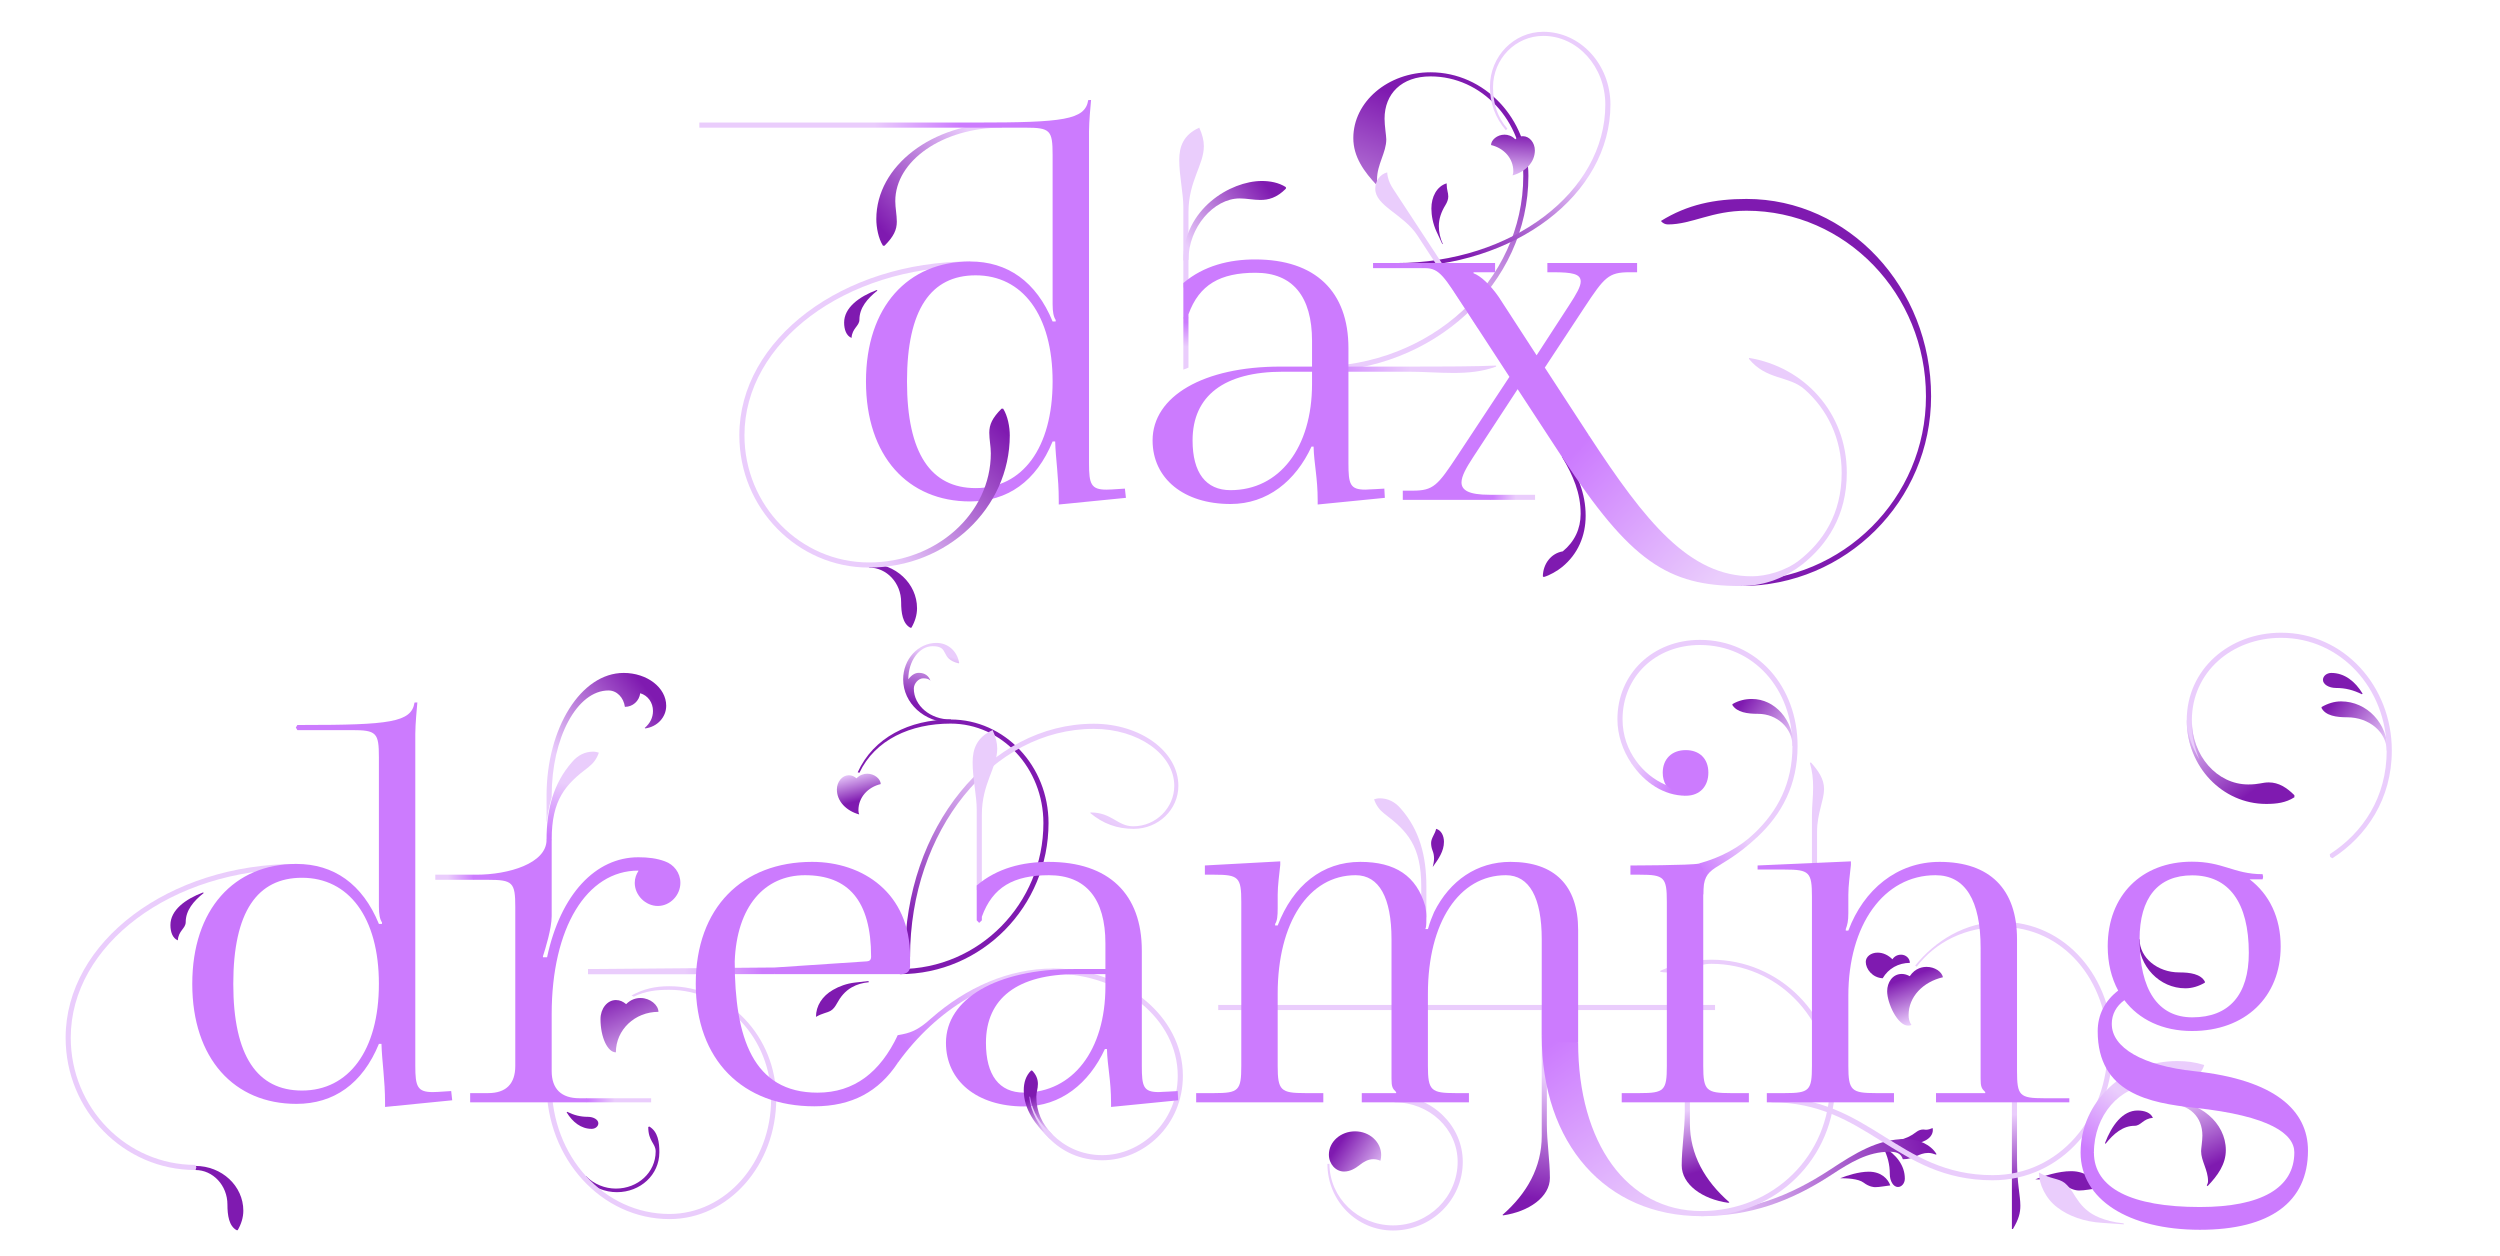 <?xml version="1.0" encoding="UTF-8" standalone="no"?>
<svg xmlns:xlink="http://www.w3.org/1999/xlink" xmlns="http://www.w3.org/2000/svg" xmlns:inkscape="http://www.inkscape.org/namespaces/inkscape" version="1.1" width="4876" height="2450" id="svg2"><defs><linearGradient xlink:href="#linearGradient1link" id="linearGradient4623" gradientUnits="userSpaceOnUse" x1="59.746" y1="390.837" x2="248.35" y2="219.068"/><linearGradient id="linearGradient1link">
      <stop offset="0" id="stop1185-0" style="stop-color:#7F1AB0;stop-opacity:1;"/>
      <stop offset="1" id="stop1185-1" style="stop-color:#EACDFC;stop-opacity:1;"/>
    </linearGradient><linearGradient xlink:href="#linearGradient3link" id="linearGradient4621" gradientUnits="userSpaceOnUse" x1="216.578" y1="192.956" x2="51.686" y2="195.445"/><linearGradient id="linearGradient3link">
      <stop offset="0" id="stop3185-0" style="stop-color:#CC7BFE;stop-opacity:1;"/>
      <stop offset="1" id="stop3185-1" style="stop-color:#EACDFC;stop-opacity:1;"/>
    </linearGradient><linearGradient xlink:href="#linearGradient5link" id="linearGradient4625" gradientUnits="userSpaceOnUse" x1="74.682" y1="1045.18" x2="320.542" y2="806.197"/><linearGradient id="linearGradient5link">
      <stop offset="0" id="stop5185-0" style="stop-color:#EACDFC;stop-opacity:1;"/>
      <stop offset="1" id="stop5185-1" style="stop-color:#7F1AB0;stop-opacity:1;"/>
    </linearGradient><linearGradient xlink:href="#linearGradient1link" id="linearGradient4595" gradientUnits="userSpaceOnUse" x1="582.521" y1="164.301" x2="442.523" y2="515.307"/><linearGradient xlink:href="#linearGradient3link" id="linearGradient4601" gradientUnits="userSpaceOnUse" x1="355.985" y1="665.943" x2="537.121" y2="655.985"/><linearGradient xlink:href="#linearGradient3link" id="linearGradient4599" gradientUnits="userSpaceOnUse" x1="102.066" y1="578.814" x2="98.985" y2="626.112"/><linearGradient xlink:href="#linearGradient5link" id="linearGradient4597" gradientUnits="userSpaceOnUse" x1="109.534" y1="440.254" x2="263.286" y2="320.763"/><linearGradient xlink:href="#linearGradient1link" id="linearGradient4769" gradientUnits="userSpaceOnUse" x1="112.023" y1="438.136" x2="223.456" y2="219.068"/><linearGradient id="linearGradient3" xlink:href="#linearGradient3link" x1="0" y1="300" x2="918" y2="300" gradientUnits="userSpaceOnUse"/><linearGradient xlink:href="#linearGradient3link" id="linearGradient4767" gradientUnits="userSpaceOnUse" x1="194.019" y1="920.173" x2="238.392" y2="919.862"/><linearGradient xlink:href="#linearGradient3link" id="linearGradient4765" gradientUnits="userSpaceOnUse" x1="358.475" y1="825.265" x2="631.718" y2="1079.18"/><linearGradient xlink:href="#linearGradient5link" id="linearGradient4771" gradientUnits="userSpaceOnUse" x1="232.286" y1="299.969" x2="238.533" y2="209.554"/><linearGradient xlink:href="#linearGradient1link" id="linearGradient4731" gradientUnits="userSpaceOnUse" x1="323.891" y1="700.59" x2="382.876" y2="844.933"/><linearGradient xlink:href="#linearGradient3link" id="linearGradient4632" gradientUnits="userSpaceOnUse" x1="174.268" y1="405.617" x2="198.046" y2="301.76"/><linearGradient xlink:href="#linearGradient3link" id="linearGradient4634" gradientUnits="userSpaceOnUse" x1="25.524" y1="485.709" x2="-25.487" y2="487.951"/><linearGradient xlink:href="#linearGradient3link" id="linearGradient4733" gradientUnits="userSpaceOnUse" x1="248.199" y1="917.857" x2="300.143" y2="921.378"/><linearGradient xlink:href="#linearGradient5link" id="linearGradient4729" gradientUnits="userSpaceOnUse" x1="176.028" y1="237.719" x2="347.67" y2="100.417"/><linearGradient xlink:href="#linearGradient1link" id="linearGradient4635" gradientUnits="userSpaceOnUse" x1="459.056" y1="145.24" x2="487.458" y2="43.476"/><linearGradient xlink:href="#linearGradient1link" id="linearGradient4631" gradientUnits="userSpaceOnUse" x1="482.945" y1="599.947" x2="641.676" y2="276.324"/><linearGradient xlink:href="#linearGradient3link" id="linearGradient4637" gradientUnits="userSpaceOnUse" x1="165.466" y1="669.658" x2="13.218" y2="669.658"/><linearGradient xlink:href="#linearGradient3link" id="linearGradient4627" gradientUnits="userSpaceOnUse" x1="438.136" y1="802.86" x2="624.25" y2="693.326"/><linearGradient xlink:href="#linearGradient5link" id="linearGradient4633" gradientUnits="userSpaceOnUse" x1="333.856" y1="282.844" x2="348.076" y2="338.163"/><linearGradient xlink:href="#linearGradient5link" id="linearGradient4629" gradientUnits="userSpaceOnUse" x1="724.417" y1="977.966" x2="688.975" y2="915.731"/><linearGradient xlink:href="#linearGradient1link" id="linearGradient4693" gradientUnits="userSpaceOnUse" x1="665.384" y1="1110.73" x2="701.486" y2="873.097"/><linearGradient xlink:href="#linearGradient1link" id="linearGradient4697" gradientUnits="userSpaceOnUse" x1="1438.88" y1="1005.72" x2="1032.51" y2="1135.17"/><linearGradient xlink:href="#linearGradient3link" id="linearGradient4691" gradientUnits="userSpaceOnUse" x1="719.953" y1="803.439" x2="947.925" y2="1125.57"/><linearGradient xlink:href="#linearGradient5link" id="linearGradient4695" gradientUnits="userSpaceOnUse" x1="392.542" y1="1050.97" x2="305.424" y2="992.877"/><linearGradient xlink:href="#linearGradient1link" id="linearGradient4661" gradientUnits="userSpaceOnUse" x1="183.069" y1="1056.17" x2="150.519" y2="939.988"/><linearGradient xlink:href="#linearGradient3link" id="linearGradient4663" gradientUnits="userSpaceOnUse" x1="116.178" y1="317.603" x2="41.382" y2="273.596"/><linearGradient xlink:href="#linearGradient3link" id="linearGradient4667" gradientUnits="userSpaceOnUse" x1="179.548" y1="483.069" x2="264.937" y2="419.699"/><linearGradient xlink:href="#linearGradient5link" id="linearGradient4665" gradientUnits="userSpaceOnUse" x1="350.295" y1="221.876" x2="249.095" y2="151.465"/><linearGradient xlink:href="#linearGradient1link" id="linearGradient4701" gradientUnits="userSpaceOnUse" x1="520.286" y1="1095.34" x2="507.248" y2="948.464"/><linearGradient xlink:href="#linearGradient5link" id="linearGradient4699" gradientUnits="userSpaceOnUse" x1="321.133" y1="763.877" x2="290.669" y2="681.727"/><linearGradient xlink:href="#linearGradient1link" id="linearGradient4649" gradientUnits="userSpaceOnUse" x1="281.644" y1="1049.12" x2="219.17" y2="913.583"/><linearGradient xlink:href="#linearGradient1link" id="linearGradient4651" gradientUnits="userSpaceOnUse" x1="516.642" y1="147.863" x2="618.753" y2="230.596"/><linearGradient xlink:href="#linearGradient3link" id="linearGradient4647" gradientUnits="userSpaceOnUse" x1="38.211" y1="1015.61" x2="111.455" y2="912.524"/><linearGradient xlink:href="#linearGradient5link" id="linearGradient4653" gradientUnits="userSpaceOnUse" x1="240.278" y1="184.911" x2="347.926" y2="329.476"/></defs><g id="p0th"> <path d="m 56.17,515.56 l 1.08,1.221 c -19.79,15.75 -35.04,33.769 -35.04,56.62 C 22.21,586.01 8,590 6.85,609.06 c -10.26,-4.1 -14.47,-16.43 -14.47,-29.899 c 0,-28.92 28.851,-50.451 63.79,-63.601 z M 41,1049 c 51.66,0 93.59,39.14 93.59,87.37 c 0,13 -4,26 -11,38 h -2 c -15,-8 -18,-29 -18,-50 C 103.59,1087.18 75.55,1057 41,1057 v -2 v -5 v -1 z " id="p0th-00d100" transform="translate(1654,50)" style=" fill:#7F1AB0;" /> <path d="m 677.4,1093 v -10 c 199.27,0 361,-161.28 361,-360 c 0,-199.82 -156.801,-362 -350,-362 c -68.07,0 -106.49,26.731 -153.311,26.731 c -5.47,0 -10.07,-2.471 -13.689,-6.731 c 51.729,-32.16 105.17,-43 167,-43 c 198.72,0 360,172.48 360,385 c 0,204.24 -166.211,370 -371.001,370 z M 328.74,836.32 l 6.02,0.96 c 23.93,38.26 39.9,74.75 39.9,118.729 c 0,39.05 -15.09,74.601 -45.63,99.661 c -9.471,7.77 -24.69,16.65 -36.3,19.82 l -1.56,-1.62 c 0.509,-24.43 16.27,-44.77 38.9,-48.51 c 22.779,-18.69 34.81,-43.801 34.81,-73.201 c 0,-40.64 -14.531,-74.36 -35.88,-110.16 z M 95.15,426.1 L 83.74,401.63 c -6.851,-14.689 -9.971,-31.269 -9.971,-44.92 c 0,-23 10.56,-43.269 29.71,-49.11 c 0.33,14.67 3.22,17.261 3.22,25.811 c 0,5.54 -2.26,11.28 -5.48,16.509 c -8.01,12.991 -12.911,26.5 -12.911,41.01 c 0,11.88 2.61,23.75 7.74,34.75 z " id="p0th-00x102" transform="translate(2718,50)" style=" fill:#7F1AB0;" /> <path d="m 56.17,515.56 l 1.08,1.221 c -19.79,15.75 -35.04,33.769 -35.04,56.62 C 22.21,586.01 8,590 6.85,609.06 c -10.26,-4.1 -14.47,-16.43 -14.47,-29.899 c 0,-28.92 28.851,-50.451 63.79,-63.601 z M 41,1049 c 51.66,0 93.59,39.14 93.59,87.37 c 0,13 -4,26 -11,38 h -2 c -15,-8 -18,-29 -18,-50 C 103.59,1087.18 75.55,1057 41,1057 v -2 v -5 v -1 z " id="p0th-00d103" transform="translate(340,1225)" style=" fill:#7F1AB0;" /> <path d="m 206.16,944.45 l 1,-1 c 13.24,6.5 25.66,9.8 40.34,9.8 c 11.309,0 20.5,5.66 20.5,12.63 c 0,5.98 -5.85,10.84 -13.05,10.84 c -20.58,0 -37.26,-13.19 -48.79,-32.27 z m 180.84,78 c 0,43.93 -37.05,77.77 -82.71,77.77 c -23.15,0 -46.57,-9.02 -64.53,-26.98 L 244,1069 c 16.13,16.13 37.25,24.21 58.28,24.21 c 42.79,0 77.52,-31.47 77.52,-72.48 c 0,-15.82 -14.47,-19.48 -14.47,-47.61 l 2,-0.99 c 17.17,10.13 19.67,31.07 19.67,50.32 z " id="p0th-00r104" transform="translate(899,1225)" style=" fill:#7F1AB0;" /> <path d="m 371.86,688.38 l 0.63,2.36 c -12.021,1.17 -23.05,4.07 -33.441,10.07 c -12.99,7.5 -21.75,18.33 -29.009,31.76 c -2.83,5.1 -6.521,10.7 -11.72,13.7 c -7.79,4.5 -15.86,4.53 -28.851,12.03 c 0,-21.64 12.231,-40.54 33.13,-52.61 c 12.12,-7 26.66,-12.47 43.111,-14.34 z M 350.83,281.33 C 381.559,213.45 451.96,178.3 532.05,178.3 c 105.431,0 191,90.5 191,202 C 723.05,542.97 593.111,675 433,675 v -10 c 154.59,0 280.05,-127.55 280.05,-284.7 c 0,-107.09 -81.09,-194 -181,-194 c -78.03,0 -147.24,31.37 -177.88,95.94 z " id="p0th-00e105" transform="translate(1322,1225)" style=" fill:#7F1AB0;" /> <path d="m 1274,1073 c 13.79,-5.36 36.34,-12.74 55.93,-12.74 c 24.84,0 37.66,14.7 41.89,26.74 c -9.65,1 -20.54,3.44 -29.46,3.44 c -2.18,0 -11.38,-0.38 -22.52,-8.82 C 1309.33,1073.66 1285.83,1073 1274,1073 z M 479.4,465.95 c 0.899,-3.44 2.569,-10.78 2.569,-15.931 c 0,-5.34 -0.719,-10.479 -2.66,-15.289 c -2.159,-5.36 -3.079,-10.37 -3.079,-15.471 c 0,-9.809 7.739,-17.62 9.81,-27.71 c 9.82,2.681 15.259,13.351 15.259,25.431 c 0,18.27 -10.83,33.67 -21.899,48.97 z " id="p0th-00m107" transform="translate(2315,1225)" style=" fill:#7F1AB0;" /> <path d="m 541.55,1075.17 c 17.24,-6.7 45.43,-15.93 69.92,-15.93 c 31.04,0 47.07,18.37 52.349,33.43 c -12.059,1.25 -25.669,4.29 -36.829,4.29 c -2.72,0 -14.23,-0.46 -28.15,-11.01 c -13.13,-9.95 -42.5,-10.78 -57.29,-10.78 z m -266.7,-74.98 l 0.16,-1.41 c 13.311,-2.84 24.12,-7.75 34.8,-16.141 c 3.811,-2.989 8.801,-4.679 13.301,-4.679 c 1.069,0 2.099,0.1 3.09,0.29 c 0.7,0.139 1.469,0.21 2.28,0.21 c 3.779,0 8.599,-1.401 12.939,-3.331 c 0.26,1.281 0.39,2.55 0.39,3.811 c 0,17.48 -22.819,26.69 -39.54,26.69 c -8.899,0 -18.199,-1.96 -27.42,-5.44 z m -28.01,12.65 c 23.851,14.41 40.34,35.26 40.34,60.98 c 0,9 -6.07,16.31 -13.55,16.31 c -8.71,0 -15.78,-11.48 -15.78,-25.62 c 0,-18.35 -4.14,-33.87 -12.26,-50.42 z M 297,653 c -22,0 -42,11 -53,30 c -20,-1 -33,-18 -33,-32 c 0,-10 10,-18 23,-18 c 11,0 21,5 29,13 c 4,-6 10,-9 17,-9 c 9,0 17,7 17,16 z " id="p0th-00n109" transform="translate(3428,1225)" style=" fill:#7F1AB0;" /> <path d="m 140.033,606.991 h 2 c 0,35.652 34.662,64.59 77.369,64.59 c 21,0 42,3 50,18 v 2 c -12,7 -25,11 -38,11 c -50.435,0 -91.369,-42.824 -91.369,-95.59 z M 576.98,127.83 l -1.25,1.25 c -16.551,-8.12 -32.07,-12.26 -50.421,-12.26 c -14.139,0 -25.619,-7.07 -25.619,-15.78 c 0,-7.481 7.31,-13.55 16.31,-13.55 c 25.719,0 46.57,16.49 60.98,40.34 z M 74.5,1004.71 c 13.15,-34.94 34.68,-63.79 63.6,-63.79 c 13.47,0 25.8,4.21 29.9,14.47 c -19.06,1.15 -23.05,15.36 -35.66,15.36 c -22.85,0 -40.87,15.25 -56.62,35.04 z " id="p0th-00g110" transform="translate(4031,1225)" style=" fill:#7F1AB0;" /></g><g id="p1th"> <path d="m 299.66,189.97 l 4,4 l -4,5 c -114.54,0 -207.5,64.2 -207.5,143.311 c 0,13 3,27 3,40 c 0,16 -6,29 -24,47 h -3 c -9,-14 -13,-36 -13,-52 c 0,-103.95 109.54,-187.311 244.5,-187.311 z " id="p1th-000d100" transform="translate(1654,50)" style="fill:url(#linearGradient4623);" /> <path d="m 476,311 l -2,2 C 447.019,284.82 426.5,255.66 426.5,219.3 C 426.5,148.481 493.92,91 577,91 C 682.43,91 768,181.5 768,293 C 768,503.86 582.53,675 354,675 V 665 C 577.01,665 758,498.34 758,293 C 758,185.91 676.91,99 577,99 c -56.44,0 -89.56,33.96 -89.56,82.5 c 0,14.019 3.37,33.7 3.37,40.37 c 0,25.57 -18.05,48.85 -18.05,77.91 c 0,4.14 1.11,7.63 3.24,11.22 z " id="p1th-000a101" transform="translate(2213,50)" style="fill:url(#linearGradient4595);" /> <path d="m 222,201 l -3,3 C 198.12,179.15 188,151.45 188,119 C 188,59.94 234.59,12 292,12 c 72.31,0 131,63.62 131,142 C 423,330.1 235.74,471.02 5,471.02 v -8 C 230.22,463.02 413,324.581 413,154 C 413,80.03 358.79,20 292,20 c -54.1,0 -98,44.8 -98,100 c 0,31.05 8.01,58.01 28,81 z " id="p1th-000x102" transform="translate(2718,50)" style="fill:url(#linearGradient4769);" /> <path d="m 299.66,189.97 l 4,4 l -4,5 c -114.54,0 -207.5,64.2 -207.5,143.311 c 0,13 3,27 3,40 c 0,16 -6,29 -24,47 h -3 c -9,-14 -13,-36 -13,-52 c 0,-103.95 109.54,-187.311 244.5,-187.311 z " id="p1th-000d103" transform="translate(340,1225)" style="fill:url(#linearGradient4623);" /> <path d="m 385.22,748.5 c -46,0 -83,35 -83,79 c -16,0 -30,-29 -30,-65 c 0,-20 13,-37 30,-37 c 8,0 14,3 20,8 c 9,-9 19,-12 28,-12 c 19,0 35,14 35,27 z " id="p1th-000r104" transform="translate(899,1225)" style="fill:url(#linearGradient4731);" /> <path d="m 532.05,184.3 c -51.069,0 -92.52,-37.78 -92.52,-84.33 c 0,-39.21 29.121,-71.029 65,-71.029 c 22.03,0 40.081,15.369 44.27,38.909 l -1,1 C 510,59.67 531.33,35.33 497,35.33 c -26.2,0 -47.46,28.96 -47.46,64.64 C 456.53,90.55 463.68,87.3 470.11,87.3 c 12.48,0 19.56,6.7 22.61,15.21 c -3.55,-3.74 -8.67,-4.529 -14.279,-4.529 C 469.55,97.981 460.33,108.05 460.33,118 c 0,33.29 32.13,60.3 71.72,60.3 l 3,3 z " id="p1th-000e105" transform="translate(1322,1225)" style="fill:url(#linearGradient4635);" /> <path d="M 443,641 C 443,390.17 608,186.6 811.3,186.6 c 91.08,0 165,54.21 165,121 c 0,46.37 -38.98,84 -87,84 c -32.45,0 -60.149,-10.119 -85,-31 l 1,-1 c 41.37,0 51.95,27 83,27 c 44.16,0 80,-35.939 80,-79 c 0,-61.269 -70.34,-111 -157,-111 C 613.52,196.6 453,395.691 453,641 h -10 z " id="p1th-001e105" transform="translate(1322,1225)" style="fill:url(#linearGradient4631);" /> <path d="m 476,311 l -2,2 C 447.019,284.82 426.5,255.66 426.5,219.3 C 426.5,148.481 493.92,91 577,91 C 682.43,91 768,181.5 768,293 C 768,503.86 582.53,675 354,675 V 665 C 577.01,665 758,498.34 758,293 C 758,185.91 676.91,99 577,99 c -56.44,0 -89.56,33.96 -89.56,82.5 c 0,14.019 3.37,33.7 3.37,40.37 c 0,25.57 -18.05,48.85 -18.05,77.91 c 0,4.14 1.11,7.63 3.24,11.22 z " id="p1th-000a106" transform="translate(1810,1225)" style="fill:url(#linearGradient4595);" /> <path d="M 702,745.09 V 968.5 c 0,34.2 5.92,69.76 5.92,103.96 c 0,37.02 -40.8,65.74 -91.42,73.04 l -1,-1 c 47.62,-41.61 76.5,-92.72 76.5,-154 V 745 z " id="p1th-000m107" transform="translate(2315,1225)" style="fill:url(#linearGradient4693);" /> <path d="m 1000,1142 l 3,-4 c 93,0 172.25,-29.75 251.5,-81.78 c 48.51,-31.85 92.59,-59.68 147.43,-59.68 c 23.26,0 48.43,10.05 60.07,29.46 l -1,1 c -5.22,-1.87 -9.77,-3.34 -15.23,-3.34 c -18.3,0 -26.77,12.36 -49.44,12.36 c -3.83,-12.52 -13.85,-14.64 -26.28,-14.64 c -42,0 -75.87,20.73 -112.97,44.97 C 1177.16,1118.57 1098,1147 1003,1147 z " id="p1th-001m107" transform="translate(2315,1225)" style="fill:url(#linearGradient4697);" /> <path d="m 141,910 h 10 v 56 c 0,61 29,112 77,154 l -2,1 c -51,-7 -91,-36 -91,-73 c 0,-34 6,-70 6,-104 v -34 z " id="p1th-000i108" transform="translate(3145,1225)" style="fill:url(#linearGradient4661);" /> <path d="m 506,917 v 120.5 c 0,46.48 6.5,69.26 6.5,89.13 c 0,14.11 -3.28,26.75 -14.5,45.37 h -2 V 917 h 10 z " id="p1th-000n109" transform="translate(3428,1225)" style="fill:url(#linearGradient4701);" /> <path d="m 197.37,927.94 v -6 c 62.31,0 112.88,43.109 112.88,96.23 c 0,27.27 -15.4,49.14 -35.63,70.27 l -1.5,-1.5 c 1.6,-2.69 2.44,-5.32 2.44,-8.42 c 0,-21.79 -13.54,-39.25 -13.54,-58.43 c 0,-5 2.52,-19.76 2.52,-30.27 c 0,-36.41 -24.84,-61.88 -67.17,-61.88 z " id="p1th-000g110" transform="translate(4031,1225)" style="fill:url(#linearGradient4649);" /> <path d="m 626,239 h -2 c 0,-36 -34.29,-65 -77,-65 c -21,0 -42,-3 -50,-18 v -2 c 12,-7 25,-11 38,-11 c 50.44,0 91,43 91,96 z " id="p1th-001g110" transform="translate(4031,1225)" style="fill:url(#linearGradient4651);" /></g><g id="p2th"> <path d="m 41,1057 c -139.66,0 -253,-115.58 -253,-258 c 0,-187.13 201.6,-339 450,-339 v 10 c -242.88,0 -440,147.39 -440,329 c 0,136.9 108.86,248 243,248 l 2,5 z " id="p2th-00d100" transform="translate(1654,50)" style=" fill:#EACDFC;" /> <path d="M 95,511 V 354 c 0,-27 -8,-61 -8,-92 c 0,-26 8,-49 39,-63 c 6,13 9,25 9,36 c 0,37 -30,68 -30,129 V 511 H 95 z " id="p2th-00a101" transform="translate(2213,50)" style=" fill:#EACDFC;" /> <path d="m 699,1074 c 27,0 65,-10 92,-31 c 46,-36 83,-90 83,-170.68 c 0,-67.49 -28.39,-124.53 -72.72,-163.221 c -30.4,-26.54 -74.14,-17.5 -108.08,-59.04 v -2 C 799.389,665.309 884,753.44 884,872.32 C 884,956 845,1013 797,1051 c -31,24 -71,42 -120,42 l 8,-12 z M 174.01,585 l -8.859,6.13 L 46.331,408.981 C 19.291,367.75 -35.7,351.79 -35.7,318.08 c 0,-14.99 9.24,-28.29 23.33,-31.86 v 0.04 c 0,3.29 0.58,6.05 1.32,9.28 c 2.02,8.871 5.66,15.88 10.69,23.56 z " id="p2th-00x102" transform="translate(2718,50)" style=" fill:#EACDFC;" /> <path d="m 41,1057 c -139.66,0 -253,-115.58 -253,-258 c 0,-187.13 201.6,-339 450,-339 v 10 c -242.88,0 -440,147.39 -440,329 c 0,136.9 108.86,248 243,248 l 2,5 z " id="p2th-00d103" transform="translate(340,1225)" style=" fill:#EACDFC;" /> <path d="M 177.01,890.37 C 177.01,960.019 202,1023 244,1069 c 42,46 99.26,73.73 162.64,73.73 c 109.5,0 198.36,-100.68 198.36,-224.729 c 0,-117.28 -89.04,-212.47 -198.76,-212.47 c -25.1,0 -46.82,2.5 -69.02,13.299 l -4.5,-2.219 c 23.4,-13.051 46.54,-18.081 73.52,-18.081 C 521.48,698.53 615,796.861 615,918 c 0,129.57 -93.29,234.73 -208.23,234.73 c -132.35,0 -239.76,-117.54 -239.76,-262.36 h 10 z " id="p2th-00r104" transform="translate(899,1225)" style=" fill:#EACDFC;" /> <path d="M 40.51,675 H -175 V 665 H 41.2 z M 732,664 c 138,0 253.1,92.86 253.1,209.17 C 985.1,970.59 908,1038 828,1038 c -43.5,0 -78,-17 -103,-42 c -25,-25 -40.5,-57.5 -45,-86 l 10,-1 c 4,26.5 18,56 41,79 c 23,23 56,40 97,40 c 74,0 147.06,-63.05 147.06,-154.71 C 975.06,762.93 866,674 733,674 l -4.55,-4.5 z " id="p2th-00e105" transform="translate(1322,1225)" style=" fill:#EACDFC;" /> <path d="M 95,511 V 354 c 0,-27 -8,-61 -8,-92 c 0,-26 8,-49 39,-63 c 6,13 9,25 9,36 c 0,37 -30,68 -30,129 V 511 H 95 z " id="p2th-00a106" transform="translate(1810,1225)" style=" fill:#EACDFC;" /> <path d="m 1264,889.76 c 0,144.63 -115,257.24 -261,257.24 l -5,-6 l 5,-4 c 141,0 251,-108.23 251,-247.24 c 0,-129.68 -103.51,-234.93 -231.04,-234.93 c -29.93,0 -56.8,16.93 -86.1,16.93 c -4.48,0 -9.02,-0.39 -13.64,-1.31 v -2 c 29.64,-13.53 63.721,-21.62 99.74,-21.62 c 133.05,0 241.04,108.83 241.04,242.93 z M 405,925 v -14 c 74,2 133,60 133,130 c 0,74 -61,134 -136,134 c -71,0 -128,-58 -128,-130 h 4 c 0,66 56,120 124,120 c 70,0 126,-56 126,-124 C 528,977 473,925 405,925 z m 12,-573 c 37,42 50,93 50,152 v 60 h -10 v -60 c 0,-79 -27,-108 -72,-142 c -9,-7 -16,-16 -20,-28 c 3,-1 7,-2 11,-2 c 16,0 30,7 41,20 z M 61.02,735 H 1030 v 10 H 61.02 v -10 z " id="p2th-00m107" transform="translate(2315,1225)" style=" fill:#EACDFC;" /> <path d="m 277,400 c 45,-43 74,-97 74,-170 C 351,120 276.49,33.01 170.56,33.01 C 83.731,33.01 19.621,95.02 19.621,177.84 c 0,31.79 10.38,59.16 26.38,81.16 l -2,4 l -7,1 C 20.001,239 9.621,208.43 9.621,177.84 C 9.621,89.3 78.681,23.01 170.56,23.01 C 282.731,23.01 361,115 361,230 c 0,76 -31,133 -78,177 l -4,-1 z " id="p2th-00i108" transform="translate(3145,1225)" style=" fill:#EACDFC;" /> <path d="M 106,478.34 V 365.901 c 0,-20.57 2.34,-36.33 2.34,-54.95 c 0,-17.071 -1.61,-31.58 -6.34,-47.931 l 2,-1 c 14.228,16.065 25.65,31.962 25.65,51.9 c 0,21.821 -13.65,47.54 -13.65,82.981 v 81 z M 458.5,1067 C 588.22,1067 683,955 683,816 C 683,687 595.75,582.87 475.31,582.87 c -70.09,0 -128.17,29.29 -164.979,77.49 l -3,-2.04 c 38.74,-47.77 97,-85.45 167.979,-85.45 C 601.27,572.87 693,682 693,816 c 0,144 -99.26,261 -234.5,261 c -95.88,0 -157.26,-38.97 -218.75,-77.44 C 179.79,962.04 119.73,925 27.5,925 l -5.74,-4.83 L 27.5,915 c 95.91,0 157.6,37.9 218.25,75.85 C 306.56,1028.9 366.33,1067 458.5,1067 z " id="p2th-00n109" transform="translate(3428,1225)" style=" fill:#EACDFC;" /> <path d="m 111.685,1163.01 l -43,-3 c -34,-2 -65,-13 -87,-30 c -23,-17 -36,-46 -36,-68 c 24,13 38,11 50,20 c 6,5 11,11 15,17 c 9,15 18,29 32,39 c 6,5 28,19 68,23 z M 513,441 C 578,399 624,330 624,239 C 624,118 534.3,19.05 418.18,19.05 C 321.731,19.05 244,86 244,180 c 0,77 55,134 127,134 v 10 C 293,324 234,262 234,180 C 234,80 317.15,9.05 418.18,9.05 C 540.37,9.05 634,113 634,239 c 0,94 -49,167 -116,210 l -4.34,-2.75 z " id="p2th-00g110" transform="translate(4031,1225)" style=" fill:#EACDFC;" /></g><g id="p3th"> <path d="m 240,199 h -530 v -10 h 530 v 10 z " id="p3th-000d100" transform="translate(1654,50)" style="fill:url(#linearGradient4621);" /> <path d="M 347.02,665 H 511.5 c 104.5,0 153.19,-0.22 193.5,-2 v 2 c -26.92,9.94 -54.79,12.41 -83.45,12.41 c -28.3,0 -57.37,-2.41 -87.05,-2.41 H 347.02 v -10 z " id="p3th-000a101" transform="translate(2213,50)" style="fill:url(#linearGradient4601);" /> <path d="m 105,570 v 97 l -10,4 V 570 l 5,-3 z " id="p3th-001a101" transform="translate(2213,50)" style="fill:url(#linearGradient4599);" /> <path d="m 55,473 h -95 v -10 h 95 l 5,5.21 z " id="p3th-000x102" transform="translate(2718,50)" style="fill:url(#linearGradient3);" /> <path d="m 190,915 h 86 v 10 h -86 l -5,-5 z " id="p3th-001x102" transform="translate(2718,50)" style="fill:url(#linearGradient4767);" /> <path d="m 381,799 c 111,170 196,275 318,275 l -8.28,11.88 L 677,1093 c -142,0 -215,-48 -348,-251 l 24.67,-26.22 z " id="p3th-002x102" transform="translate(2718,50)" style="fill:url(#linearGradient4765);" /> <path d="m 240,199 h -530 v -10 h 530 v 10 z " id="p3th-000d103" transform="translate(340,1225)" style="fill:url(#linearGradient4621);" /> <path d="m 217,261 c 11,-13 25,-20 41,-20 c 4,0 8,1 11,2 c -4,12 -11,21 -20,28 c -45,34 -72,63 -72,142 l -5,4 l -5,-4 c 0,-59 13,-110 50,-152 z " id="p3th-000r104" transform="translate(899,1225)" style="fill:url(#linearGradient4632);" /> <path d="m 25,491 h -75 v -10 h 75 l 3,5 z " id="p3th-001r104" transform="translate(899,1225)" style="fill:url(#linearGradient4634);" /> <path d="m 245,917 h 126 v 8 H 245 l -3,-3.5 z " id="p3th-002r104" transform="translate(899,1225)" style="fill:url(#linearGradient4733);" /> <path d="m 189,675 h -364 v -10 l 364,-3 l 2,7.14 z " id="p3th-000e105" transform="translate(1322,1225)" style="fill:url(#linearGradient4637);" /> <path d="m 429,794 c 24,-4 38.66,-8.67 65.33,-32.9 C 562.72,701.17 645,664 732,664 l 3,5 l -2,5 c -117,0 -229,70 -304,174 l -3,-24 z " id="p3th-001e105" transform="translate(1322,1225)" style="fill:url(#linearGradient4627);" /> <path d="M 347.02,665 H 511.5 c 104.5,0 153.19,-0.22 193.5,-2 v 2 c -26.92,9.94 -54.79,12.41 -83.45,12.41 c -28.3,0 -57.37,-2.41 -87.05,-2.41 H 347.02 v -10 z " id="p3th-000a106" transform="translate(1810,1225)" style="fill:url(#linearGradient4601);" /> <path d="m 105,570 v 97 l -10,4 V 570 l 5,-3 z " id="p3th-001a106" transform="translate(1810,1225)" style="fill:url(#linearGradient4599);" /> <path d="M 1003,1147 C 817,1147 692,1006 692,795 h 36 l 35,13 c 0,197 96,329 240,329 l 4,5 z " id="p3th-000m107" transform="translate(2315,1225)" style="fill:url(#linearGradient4691);" /> <path d="M 143,327 C 100,327 62,301 37,264 l 2,-4 l 7,-1 c 15,21 35,37 58,47 l 22,8 z " id="p3th-000i108" transform="translate(3145,1225)" style="fill:url(#linearGradient4663);" /> <path d="m 169,459 c 41,-11 79,-31 108,-59 l 5,2 l 1,5 c -79,74 -106,50 -106,113 l -8,-18 v -43 z " id="p3th-001i108" transform="translate(3145,1225)" style="fill:url(#linearGradient4667);" /> <path d="m 27,1023 c 0,-98.551 84.346,-178.533 188.271,-178.533 c 18.858,0 34.869,2.176 52.872,7.707 c -6.931,23.222 -34.44,44.612 -65.395,44.612 c -5.721,0 -11.559,-0.731 -17.407,-2.315 c -6.248,-1.693 -12.625,-2.491 -19.035,-2.491 C 103.76,891.98 52.999,950.677 52.999,1023 l -14,5 z " id="p3th-000g110" transform="translate(4031,1225)" style="fill:url(#linearGradient4647);" /> <path d="m 518,449 c -39,25 -86,41 -136,41 l -1,-5 l 1,-5 c 48,0 93,-15 131,-39 l 6,2 z " id="p3th-001g110" transform="translate(4031,1225)" style="fill:url(#linearGradient3);" /></g><g id="p4th"> <path d="m 240,189 h 10 c 169.52,0 212.5,-5 218.5,-43.769 L 474,145 c -1,12.67 -3.91,40.89 -4,61 v 648 c 0,40 4,51 34,51 c 3.59,0 12.21,-0.31 36,-2 l 2,18 l -131,13 v -8 c 0,-45 -6,-80 -7,-115 h -5 C 367,889 311,928 238,928 C 117,928 35,840 35,694 C 35,548 117,460 238,460 c 73,0 129,39 161,117 h 6 v -3 c -4,-6 -6,-15 -6,-31 V 252 c 0,-48 -4.75,-53 -53,-53 H 240 l -3,-5 z M 399,694 C 399,564 340,487 249,487 c -87,0 -134,66 -134,207 c 0,141 47,208 134,208 c 91,0 150,-78 150,-208 z " id="p4th-00d100" transform="translate(1654,50)" style=" fill:#CC7BFE;" /> <path d="m 417,629 v 225 c 0,40 3,51 33,51 c 6,0 12,-1 20,-1 l 17,-1 l 1,18 l -131,13 v -8 c 0,-45 -7,-70 -8,-105 h -4 C 314,888 259,933 187,933 C 95.8,933 35,883.4 35,809 c 0,-86.4 99.6,-144 249,-144 h 62 V 615 C 346,528 308,482 236,482 c -69,0 -110,23 -131,81 v 7 l -5.25,5 L 95,570 v -68 c 40,-34 90,-46 140,-46 c 118,0 182,63 182,173 z M 187,906 c 95.4,0 159,-82.8 159,-207 v -24 h -57 c -114.4,0 -176,46.9 -176,134 c 0,63.05 25.9,97 74,97 z " id="p4th-00a101" transform="translate(2213,50)" style=" fill:#CC7BFE;" /> <path d="M 329,842 L 242,709 l -87,133 c -12.79,19.61 -22.49,36.41 -22.49,48.93 c 0,15.17 14.24,24.07 54.49,24.07 h 3 v 10 H 18 v -18 h 19 c 41,0 49,-10 88,-69 L 226,685 L 138,550 C 100,492 90,473 62,473 h -7 v -10 h 143 v 18 h -42 v 2 c 14,5 33,23 49,46 l 74,114 l 63,-97 c 15,-23 23,-37 23,-47 c 0,-15 -17,-18 -54,-18 h -11 v -18 h 175 v 18 h -15 c -41,0 -49,10 -88,69 l -77,117 l 86,132 l -18,29 z " id="p4th-00x102" transform="translate(2718,50)" style=" fill:#CC7BFE;" /> <path d="m 240,189 h 10 c 169.52,0 212.5,-5 218.5,-43.769 L 474,145 c -1,12.67 -3.91,40.89 -4,61 v 648 c 0,40 4,51 34,51 c 3.59,0 12.21,-0.31 36,-2 l 2,18 l -131,13 v -8 c 0,-45 -6,-80 -7,-115 h -5 C 367,889 311,928 238,928 C 117,928 35,840 35,694 C 35,548 117,460 238,460 c 73,0 129,39 161,117 h 6 v -3 c -4,-6 -6,-15 -6,-31 V 252 c 0,-48 -4.75,-53 -53,-53 H 240 l -3,-5 z M 399,694 C 399,564 340,487 249,487 c -87,0 -134,66 -134,207 c 0,141 47,208 134,208 c 91,0 150,-78 150,-208 z " id="p4th-00d103" transform="translate(340,1225)" style=" fill:#CC7BFE;" /> <path d="m 167,413 l 5,-3 l 5,3 v 149 c 0,24 -12.5,64 -17,78 v 2 h 8 C 194.5,518.5 263,447 346,447 c 19,0 36,2 52,8 c 17,6 30,22 30,42 c 0,24 -20,45 -44,45 c -24,0 -45,-21 -45,-45 c 0,-9 3,-17 7,-23 v -1 C 245,473 177,585 177,753 v 111 c 0,35 19,53 54,53 h 14 l 3,4 l -3,4 H 18 v -18 h 35 c 35,0 53,-18 53,-53 V 544 c 0,-48 -5,-53 -53,-53 H 25 l -3,-5 l 3,-5 h 5 c 63,0 137,-22 137,-68 z " id="p4th-00r104" transform="translate(899,1225)" style=" fill:#CC7BFE;" /> <path d="m 189,662 l 180,-12 c 4.99,-0.33 8,-3 8,-9 C 377,531 332,482 248,482 c -79,0 -133,61 -137,168 c 0,148.47 35.38,256.12 161.52,256.12 C 344.3,906.12 395,866 429,794 l 5,26.42 L 429,848 c -37,56 -89.33,84.75 -162.69,84.75 C 127,932.75 35,843 35,694 C 35,544.94 126.19,456 262,456 c 98,0 191,60 191,185 v 18 c 0,11 -7,16 -18,16 H 189 v -13 z " id="p4th-00e105" transform="translate(1322,1225)" style=" fill:#CC7BFE;" /> <path d="m 417,629 v 225 c 0,40 3,51 33,51 c 6,0 12,-1 20,-1 l 17,-1 l 1,18 l -131,13 v -8 c 0,-45 -7,-70 -8,-105 h -4 C 314,888 259,933 187,933 C 95.8,933 35,883.4 35,809 c 0,-86.4 99.6,-144 249,-144 h 62 V 615 C 346,528 308,482 236,482 c -69,0 -110,23 -131,81 v 7 l -5.25,5 L 95,570 v -68 c 40,-34 90,-46 140,-46 c 118,0 182,63 182,173 z M 187,906 c 95.4,0 159,-82.8 159,-207 v -24 h -57 c -114.4,0 -176,46.9 -176,134 c 0,63.05 25.9,97 74,97 z " id="p4th-00a106" transform="translate(1810,1225)" style=" fill:#CC7BFE;" /> <path d="M 692,795 V 607 c 0,-81 -24,-125 -70,-125 c -91,0 -152,92 -152,231 v 141 c 0,48 6,53 54,53 h 26 v 18 H 341 v -18 h 67 v -2 c -7,-7 -9,-10 -9,-26 V 607 c 0,-81 -24,-125 -70,-125 c -91,0 -152,92 -152,231 v 141 c 0,48 6,53 54,53 h 35 v 18 H 18 v -18 h 35 c 48,0 53,-5 53,-53 V 534 c 0,-48 -5,-53 -53,-53 H 35 v -18 l 147,-8 v 7 c -2,20 -5,40 -5,58 v 26 c 0,16 -1,25 -5,31 v 3 h 5 c 30,-78 87,-124 161,-124 c 68,0 110,27 127,87 c 1,5 2,13 2,21 c 0,8 0,15 -1,20 l -1,3 h 5 l 1,-3 c 2,-8 7,-21 11,-30 c 31,-62 84,-98 149,-98 c 86,0 132,46 132,133 v 219 h -35 z " id="p4th-00m107" transform="translate(2315,1225)" style=" fill:#CC7BFE;" /> <path d="m 104,306 c -4,-7 -6,-14.87 -6,-24 c 0,-26 17,-44 45,-44 c 26,0 44,16 44,44 c 0,26 -16,45 -44,45 l -23,-8 z m 73,164 v 384 c 0,48 6,53 54,53 h 35 v 18 H 18 v -18 h 35 c 48,0 53,-5 53,-53 V 534 c 0,-48 -5,-53 -53,-53 H 35 v -18 c 0,0 117.02,-0.11 133.65,-3.64 z " id="p4th-00i108" transform="translate(3145,1225)" style=" fill:#CC7BFE;" /> <path d="m 18,925 v -18 h 35 c 48,0 53,-5 53,-53 V 524 c 0,-48 -5,-53 -53,-53 H 0 v -8 l 182,-8 v 7 c -2,20 -5,40 -5,58 v 36 c 0,16 -2,23 -5,31 v 3 h 5 c 30,-80 95,-134 178,-134 c 98,0 151,53 151,151 v 257 c 0,48 5,53 53,53 h 49 v 8 H 348 v -18 h 96 v -2 c -7,-7 -9,-10 -9,-26 V 624 c 0,-93 -30,-142 -88,-142 c -101,0 -170,97 -170,235 v 137 c 0,48 6,53 54,53 h 35 v 18 H 18 z " id="p4th-00n109" transform="translate(3428,1225)" style=" fill:#CC7BFE;" /> <path d="m 53,1023 c 0,69 72.5,106.17 206.65,106.17 c 119.729,0 184.199,-37.28 184.199,-106.52 c 0,-35.511 -46.229,-71.29 -194.409,-87 C 162.189,926.399 60.339,907.506 60.339,786.269 c 0,-32.18 14.19,-59.539 39.96,-79.229 C 87.089,682.679 79.889,653.509 79.889,620.75 c 0,-98.981 65.69,-165.11 164.23,-165.11 c 29.8,0 49.83,5.66 68.88,11.52 c 20.509,6.31 40,12.84 69,12.84 l 1,5.33 l -1,4.67 l -25.401,0.02 c 38.301,28.931 60.62,74.54 60.62,130.73 c 0,98.981 -69.239,165.12 -173.1,165.12 c -57.07,0 -103.12,-22.19 -131.771,-60.089 C 96.738,737.08 87.798,753.13 87.798,772.1 c 0,46.46 60.419,81.44 160.76,92.091 C 406.638,880.97 470.479,941 470.479,1019.1 c 0,100.4 -73.79,154.46 -210.83,154.46 C 119.838,1173.56 26.999,1114 26.999,1023 l 12,-5 z M 244.56,482.27 c -66.64,0 -102.529,43.94 -102.529,124.721 c 0,98.96 36.05,152.24 102.979,152.24 c 71.55,0 110.07,-43.961 110.07,-125.61 c 0,-98.09 -38.68,-151.351 -110.521,-151.351 z " id="p4th-00g110" transform="translate(4031,1225)" style=" fill:#CC7BFE;" /></g><g id="p5th"> <path d="m 41,1057 l -4,-4 l 4,-6 c 131.1,0 237.5,-95.42 237.5,-213 c 0,-13 -3,-27 -3,-40 c 0,-16 6,-29 24,-47 h 3 c 9,14 13,36 13,52 c 0,142.42 -122.98,258 -274.5,258 z " id="p5th-000d100" transform="translate(1654,50)" style="fill:url(#linearGradient4625);" /> <path d="M 95,457.5 C 95,357.53 187,303 248,303 c 16,0 33,3 47,12 v 3 c -18,18 -34,22 -50,22 c -13,0 -27,-3 -40,-3 c -51,0 -100,56.78 -100,119.5 l -6,5 z " id="p5th-000a101" transform="translate(2213,50)" style="fill:url(#linearGradient4597);" /> <path d="m 190.1,232.89 c 0,-9.75 12,-20.25 26.25,-20.25 c 6.75,0 14.25,2.25 21,9 c 4.5,-3.75 9,-6 15,-6 c 12.75,0 23.25,12.75 23.25,27.75 c 0,23.12 -18.39,41.79 -43.5,48.75 c 1.091,-2.77 1.471,-5.319 1.471,-8.31 c 0,-24.629 -18.061,-44.94 -43.471,-50.94 z " id="p5th-000x102" transform="translate(2718,50)" style="fill:url(#linearGradient4771);" /> <path d="m 41,1057 l -4,-4 l 4,-6 c 131.1,0 237.5,-95.42 237.5,-213 c 0,-13 -3,-27 -3,-40 c 0,-16 6,-29 24,-47 h 3 c 9,14 13,36 13,52 c 0,142.42 -122.98,258 -274.5,258 z " id="p5th-000d103" transform="translate(340,1225)" style="fill:url(#linearGradient4625);" /> <path d="M 167,378 V 327 C 167,194.79 234.35,87.48 317.33,87.48 c 45.83,0 83.03,28.67 83.03,64 c 0,22.539 -17.45,41.09 -40.91,44.269 l -1,-1 c 10.25,-8.709 16.11,-19.839 16.11,-33.04 c 0,-16.29 -9.69,-30.139 -24.89,-34.629 c -1.97,15.299 -14.611,26.589 -29.88,26.589 c -2.43,-18.169 -15.68,-32 -32,-32 C 226.63,121.669 177,213.66 177,326.999 v 3 c -4.445,15.419 -7.772,30.328 -9.499,47.412 z " id="p5th-000r104" transform="translate(899,1225)" style="fill:url(#linearGradient4729);" /> <path d="m 395.75,304.25 c -25.41,6 -43.47,26.31 -43.47,50.94 c 0,2.99 0.38,5.54 1.47,8.31 c -25.11,-6.96 -43.5,-25.63 -43.5,-48.75 c 0,-15 10.5,-27.75 23.25,-27.75 c 6,0 10.5,2.25 15,6 c 6.75,-6.75 14.25,-9 21,-9 c 14.25,0 26.25,10.5 26.25,20.25 z " id="p5th-000e105" transform="translate(1322,1225)" style="fill:url(#linearGradient4633);" /> <path d="m 725,996 c -28.24,-28.24 -50.269,-57.57 -50.269,-94.43 c 0,-15.06 3.959,-28.26 14.269,-38.57 h 2 c 7.31,7.31 11.34,15.92 11.34,26.11 c 0,9.81 -3.04,15.21 -3.04,25.02 c 0,28.83 11.1,53.27 31.7,73.87 l -1,1 c -23.16,-21 -38.25,-45.03 -43,-75.04 h -1.41 c 2.679,31.22 18.69,56.33 40.41,81.04 z " id="p5th-001e105" transform="translate(1322,1225)" style="fill:url(#linearGradient4629);" /> <path d="M 95,457.5 C 95,357.53 187,303 248,303 c 16,0 33,3 47,12 v 3 c -18,18 -34,22 -50,22 c -13,0 -27,-3 -40,-3 c -51,0 -100,56.78 -100,119.5 l -6,5 z " id="p5th-000a106" transform="translate(1810,1225)" style="fill:url(#linearGradient4597);" /> <path d="m 306.54,1059.98 c -16.4,0 -29.7,-14.77 -29.7,-32.98 c 0,-25.08 22.9,-45.43 51.12,-45.43 c 28.07,0 50.86,20.67 50.86,46.13 c 0,3.78 -0.47,7.52 -1.44,11.15 c -5.07,-2.11 -9.54,-2.96 -13.64,-2.96 c -10.44,0 -18.95,5.11 -26.91,11.35 c -7.96,6.25 -18.06,12.74 -30.29,12.74 z " id="p5th-000m107" transform="translate(2315,1225)" style="fill:url(#linearGradient4695);" /> <path d="m 353,230 h -2 c 0,-35 -29.88,-62.74 -67.07,-62.74 c -21,0 -41,-3 -50,-17 v -2 c 12,-7 25,-10 38,-10 c 44.75,0 81.07,41.1 81.07,91.74 z " id="p5th-000i108" transform="translate(3145,1225)" style="fill:url(#linearGradient4665);" /> <path d="m 361.54,681.02 c -38.66,8.9 -67.01,37.921 -67.01,73.61 c 0,7.29 1.44,13.62 5.58,19.46 c -2.2,0.97 -4.28,1.271 -6.71,1.271 c -19.98,0 -40.67,-43.12 -40.67,-67.011 c 0,-16.559 9.9,-33.779 28.62,-33.779 c 5.419,0 10.33,1.66 15.46,4.41 C 307.8,662.31 323.12,660.81 329.7,660.81 c 15.67,0 29.6,9.28 31.84,20.21 z " id="p5th-000n109" transform="translate(3428,1225)" style="fill:url(#linearGradient4699);" /> <path d="m 234,180 h 1 c 0,28.269 9.15,51.88 23.88,76.62 C 248.29,231 243,207.63 243,180 h 1 c 0,69 49.28,125 110,125 c 21.33,0 27.33,-4 40,-4 c 19.519,0 35.36,10.36 50,25 v 4 c -16.64,10.7 -34.58,13 -55,13 C 303.44,343 234,269.981 234,180 z " id="p5th-000g110" transform="translate(4031,1225)" style="fill:url(#linearGradient4653);" /></g></svg>
